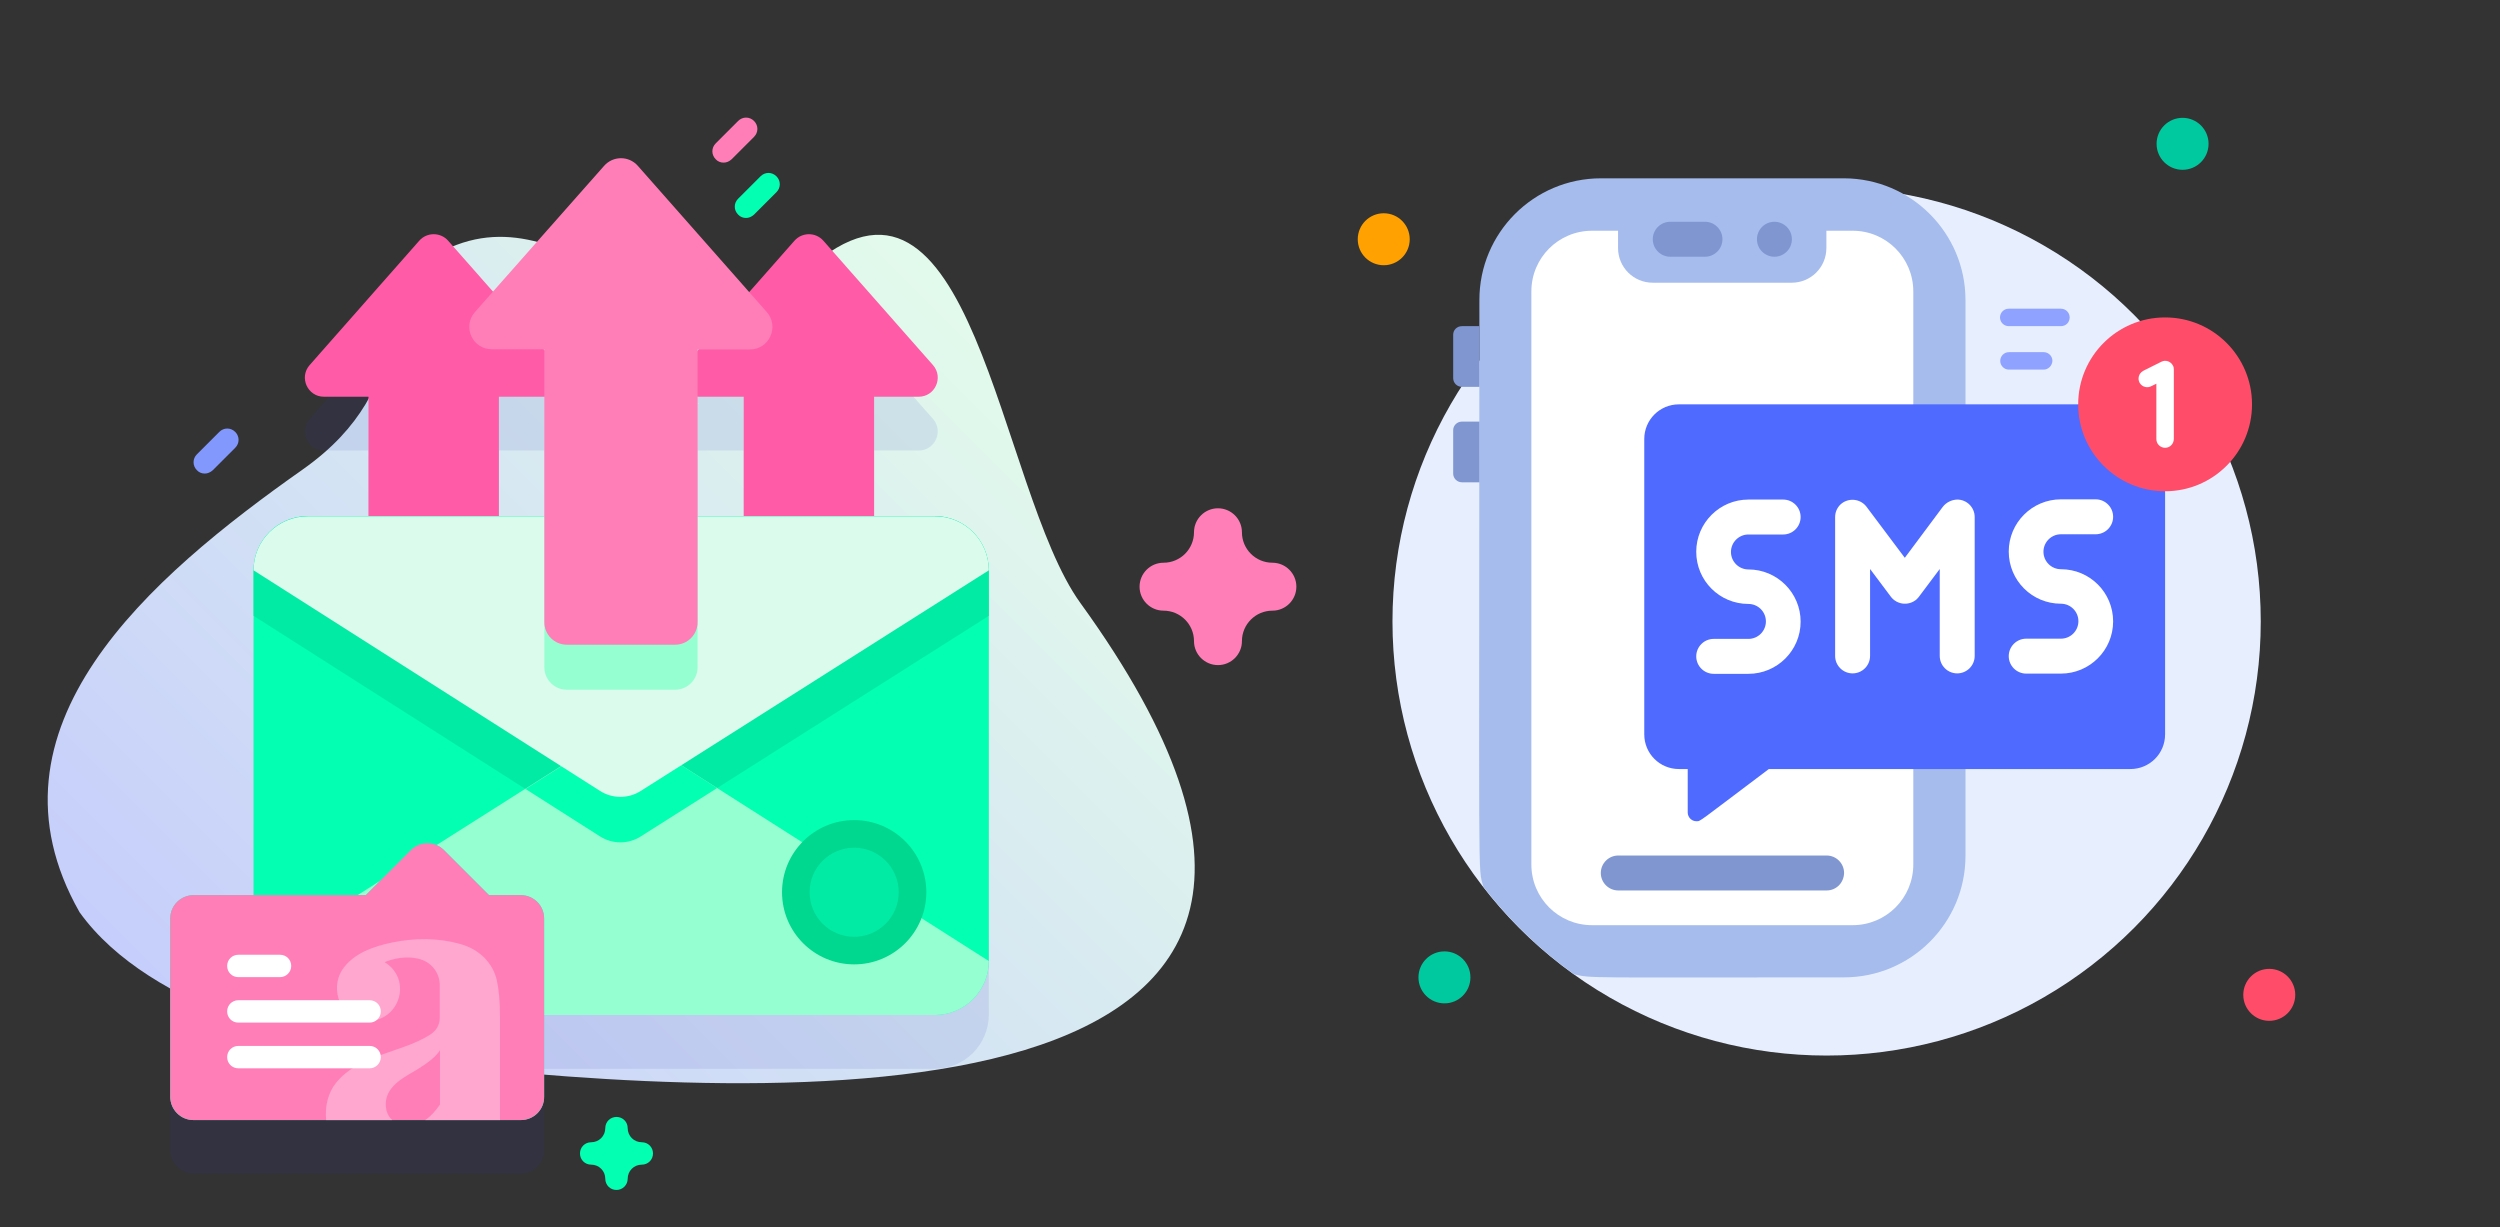 <svg xmlns="http://www.w3.org/2000/svg" xmlns:xlink="http://www.w3.org/1999/xlink" id="Capa_1" x="0px" y="0px" viewBox="0 0 1116 547.9" xml:space="preserve"><rect x="0" y="0" width="1116" height="547.9" fill="#333333" stroke="none"/><g>	<g>		<g>							<linearGradient id="SVGID_1_" gradientUnits="userSpaceOnUse" x1="127.95" y1="82.525" x2="463.999" y2="418.574" gradientTransform="matrix(1 0 0 -1 0 583.79)">				<stop offset="0" style="stop-color:#C6CEFB"></stop>				<stop offset="0.255" style="stop-color:#CEDAF7"></stop>				<stop offset="0.989" style="stop-color:#E2FAEB"></stop>			</linearGradient>			<path fill="url(#SVGID_1_)" d="M482.3,269.2c-36.9-51-48-215.4-122-148.7c-59.3,53.4-102-38.2-162-8.8     c-33.1,16.2-9.2,59.9-63.2,97.9C66.8,257.7-11.3,324.8,35.5,407.2c31.5,44,108.1,62.2,156.6,67.6     C338,491.1,657.2,510.8,482.3,269.2L482.3,269.2z"></path>		</g>	</g>	<g>		<g>			<g>				<path opacity="0.1" fill="#2A2AB5" d="M417.3,254.4h-27.1v-53.3h19.9c7.3,0,11.2-8.6,6.4-14.1      l-49-55.6c-3.4-3.8-9.4-3.8-12.8,0l-20.3,23L284.7,98c-4-4.5-11-4.5-15,0l-49.6,56.2L200,131.4c-3.4-3.8-9.4-3.8-12.8,0      l-49,55.6c-4.8,5.5-0.9,14.1,6.4,14.1h19.9v53.3h-27.1c-13.3,0-24.2,10.8-24.2,24.2v145H86.4c-5.8,0-10.4,4.7-10.4,10.4v79.5      c0,5.8,4.7,10.4,10.4,10.4h146.1c5.8,0,10.4-4.7,10.4-10.4v-36.4h174.3c13.4,0,24.2-10.8,24.2-24.1V278.6      C441.4,265.3,430.6,254.4,417.3,254.4L417.3,254.4z M311.4,201.1c0.2,0,0.4,0,0.7,0H332v53.3h-20.6L311.4,201.1z M311.9,180      l-0.5,0.6V180H311.9z M243,180v0.2l-0.2-0.2H243z M222.7,201.1h19.9c0.1,0,0.2,0,0.4,0v53.4h-20.3V201.1z"></path>				<g>					<path fill="#FF5BA7" d="M416.5,163l-49-55.6c-3.4-3.8-9.4-3.8-12.8,0l-49,55.6c-4.8,5.5-0.9,14.1,6.4,14.1H332v90.1h58.2v-90.1       h19.9C417.4,177.1,421.3,168.5,416.5,163L416.5,163z"></path>					<path fill="#FF5BA7" d="M249,163l-49-55.6c-3.4-3.8-9.4-3.8-12.8,0l-49,55.6c-4.8,5.5-0.9,14.1,6.4,14.1h19.9v90.1h58.2v-90.1       h19.9C249.9,177.1,253.8,168.5,249,163z"></path>				</g>				<g>					<path fill="#02FFB2" d="M441.4,254.6V429c0,13.3-10.8,24.1-24.2,24.1H137.4c-13.3,0-24.2-10.8-24.2-24.1V254.6       c0-13.3,10.8-24.2,24.2-24.2h279.9C430.6,230.4,441.4,241.3,441.4,254.6L441.4,254.6z"></path>					<path fill="#01EBA4" d="M441.4,254.6v20.3L286,373.4c-5.5,3.5-12.6,3.5-18.1,0l-154.7-98.5v-20.3c0-13.3,10.8-24.2,24.2-24.2       h279.9C430.6,230.4,441.4,241.3,441.4,254.6L441.4,254.6z"></path>					<path fill="#96FFD1" d="M113.2,429l155.4-98.5c5.5-3.5,12.6-3.5,18.1,0L441.4,429c0,13.3-10.8,24.1-24.1,24.1H137.4       C124,453.2,113.2,442.3,113.2,429L113.2,429z"></path>					<path fill="#02FFB2" d="M320.1,351.8L286,373.4c-5.5,3.5-12.6,3.5-18.1,0l-33.3-21.2l34.1-21.6c5.5-3.5,12.6-3.5,18.1,0       L320.1,351.8z"></path>					<path fill="#DBFCED" d="M441.4,254.6L286,353.1c-5.5,3.5-12.6,3.5-18.1,0l-154.7-98.5c0-13.3,10.8-24.1,24.2-24.1h279.9       C430.6,230.4,441.4,241.3,441.4,254.6L441.4,254.6z"></path>					<path fill="#96FFD1" d="M311.4,230.4v67.5c0,5.5-4.5,10-10,10H253c-5.5,0-10-4.5-10-10v-67.5H311.4z"></path>				</g>				<g>					<g>						<g>							<g>								<g>									<path fill="#02FFB2" d="M232.5,500H86.4c-5.8,0-10.4-4.7-10.4-10.4V410c0-5.8,4.7-10.4,10.4-10.4h76.9l20.1-20.1           c4.1-4.1,10.7-4.1,14.8,0l20.1,20.1h14.2c5.8,0,10.4,4.7,10.4,10.4v79.5C243,495.3,238.3,500,232.5,500L232.5,500z"></path>									<path fill="#FF7EB7" d="M232.5,500H86.4c-5.8,0-10.4-4.7-10.4-10.4V410c0-5.8,4.7-10.4,10.4-10.4h76.9l20.1-20.1           c4.1-4.1,10.7-4.1,14.8,0l20.1,20.1h14.2c5.8,0,10.4,4.7,10.4,10.4v79.5C243,495.3,238.3,500,232.5,500L232.5,500z"></path>									<g>										<path fill="#FFA7CE" d="M175.1,500c-1.7-1.5-2.9-3.8-2.9-7.2c0-8.6,9.9-12.7,14.7-15.8c4.8-3,8-5.7,9.5-8.2v24.3            c-2.2,3.1-4.2,5.3-6.6,6.9h33.4v-46.1c0-6.8-0.5-12.2-1.4-16.2c-0.9-4-2.8-7.3-5.5-10.1c-3-3-6.7-5.1-11.2-6.3            c-9.7-2.7-20.1-2.6-29.9-0.6c-8.2,1.7-17.2,4.7-22.2,11.9c-6.3,9.1-0.5,23.2,11.1,23.2c14.4,0,20.1-18.6,7.6-26.3            c3.4-1.4,9.8-3.2,16.2-1.2c5,1.6,8.4,6.2,8.4,11.4v14.6c0,3.4-1.6,6-4.8,7.9c-13.1,8-31.4,8.6-41.5,21.2            c-3.7,4.6-5,10.7-4.4,16.6L175.1,500L175.1,500z"></path>									</g>								</g>							</g>						</g>					</g>					<g>						<g>							<path fill="#FFFFFF" d="M125,436.2h-18.6c-2.8,0-5-2.2-5-5s2.2-5,5-5H125c2.8,0,5,2.2,5,5S127.7,436.2,125,436.2z"></path>						</g>						<g>							<path fill="#FFFFFF" d="M165,456.5h-58.6c-2.8,0-5-2.2-5-5s2.2-5,5-5H165c2.8,0,5,2.2,5,5S167.7,456.5,165,456.5z"></path>						</g>						<g>							<path fill="#FFFFFF" d="M165,476.9h-58.6c-2.8,0-5-2.2-5-5s2.2-5,5-5H165c2.8,0,5,2.2,5,5S167.7,476.9,165,476.9z"></path>						</g>					</g>				</g>				<path fill="#FF7EB7" d="M342.3,139.3L284.7,74c-4-4.5-11-4.5-15,0L212,139.3c-5.7,6.5-1.1,16.6,7.5,16.6H243v121.9      c0,5.5,4.5,10,10,10h48.4c5.5,0,10-4.5,10-10V156h23.4C343.4,156,348,145.8,342.3,139.3L342.3,139.3z"></path>			</g>			<g>				<circle fill="#00D78F" cx="381.3" cy="398.3" r="32.2"></circle>				<circle fill="#01EBA4" cx="381.3" cy="398.3" r="19.9"></circle>			</g>		</g>		<path fill="#FF7EB7" d="M543.7,296.9c-5.9,0-10.7-4.8-10.7-10.7c0-7.5-6.1-13.6-13.6-13.6c-5.9,0-10.7-4.8-10.7-10.7    s4.8-10.7,10.7-10.7c7.5,0,13.6-6.1,13.6-13.6c0-5.9,4.8-10.7,10.7-10.7s10.7,4.8,10.7,10.7c0,7.5,6.1,13.6,13.6,13.6    c5.9,0,10.7,4.8,10.7,10.7s-4.8,10.7-10.7,10.7c-7.5,0-13.6,6.1-13.6,13.6C554.4,292.1,549.6,296.9,543.7,296.9L543.7,296.9z"></path>		<path fill="#02FFB2" d="M275.2,531.2c-2.8,0-5-2.2-5-5c0-3.5-2.8-6.3-6.3-6.3c-2.8,0-5-2.2-5-5s2.2-5,5-5c3.5,0,6.3-2.8,6.3-6.3    c0-2.8,2.2-5,5-5s5,2.2,5,5c0,3.5,2.8,6.3,6.3,6.3c2.8,0,5,2.2,5,5s-2.2,5-5,5c-3.5,0-6.3,2.8-6.3,6.3    C280.2,529,277.9,531.2,275.2,531.2z"></path>		<path fill="#8298FD" d="M91.4,211.4c-1.3,0-2.6-0.5-3.5-1.5c-2-2-2-5.1,0-7.1l10-10c2-2,5.1-2,7.1,0c2,2,2,5.1,0,7.1l-10,10    C93.9,210.9,92.6,211.4,91.4,211.4z"></path>		<path fill="#02FFB2" d="M333,97.3c-1.3,0-2.6-0.5-3.5-1.5c-2-2-2-5.1,0-7.1l10-10c2-2,5.1-2,7.1,0c2,2,2,5.1,0,7.1l-10,10    C335.5,96.8,334.3,97.3,333,97.3z"></path>		<path fill="#FF7EB7" d="M323,72.6c-1.3,0-2.6-0.5-3.5-1.5c-2-2-2-5.1,0-7.1l10-10c2-2,5.1-2,7.1,0c2,2,2,5.1,0,7.1l-10,10    C325.5,72.1,324.3,72.6,323,72.6z"></path>		<circle fill="#E7EFFF" cx="815.4" cy="277.4" r="193.8"></circle>		<circle fill="#FFA100" cx="617.7" cy="106.8" r="11.6"></circle>		<circle fill="#00C99F" cx="974.3" cy="64.2" r="11.6"></circle>		<circle fill="#FF4D69" cx="1013" cy="444.1" r="11.6"></circle>		<circle fill="#00C99F" cx="644.8" cy="436.3" r="11.6"></circle>		<path fill="#A5BCED" d="M877.4,134V382c0,30-24.3,54.3-54.3,54.3l0,0c-116.7,0-112.4,0.5-120.5-1.4c-15.3-10.9-28.9-24.1-40.4-39    c-2.6-9.5-1.8,8.6-1.8-262c0-30,24.3-54.3,54.3-54.3l0,0h108.5C853.1,79.7,877.4,104,877.4,134z"></path>		<path fill="#FFFFFF" d="M710.7,103H827c15,0,27.1,12.1,27.1,27.1v255.8c0,15-12.1,27.1-27.1,27.1H710.7c-15,0-27.1-12.1-27.1-27.1    V130.1C683.6,115.1,695.7,103,710.7,103z"></path>		<path fill="#A5BCED" d="M722.3,99.1h93l0,0v11.6c0,8.6-6.9,15.5-15.5,15.5h-62c-8.6,0-15.5-6.9-15.5-15.5V99.1L722.3,99.1z"></path>		<path fill="#7F96D1" d="M761.1,114.6h-15.5c-4.3,0-7.8-3.5-7.8-7.8s3.5-7.8,7.8-7.8h15.5c4.3,0,7.8,3.5,7.8,7.8    S765.4,114.6,761.1,114.6z"></path>		<circle fill="#7F96D1" cx="792.1" cy="106.8" r="7.8"></circle>		<path fill="#4E6AFF" d="M951,180.5H749.5c-8.6,0-15.5,6.9-15.5,15.5v131.8c0,8.6,6.9,15.5,15.5,15.5h3.9v19.4    c0,2.1,1.7,3.9,3.9,3.9c1.9,0,0,1,32.3-23.3H951c8.6,0,15.5-6.9,15.5-15.5V196C966.5,187.4,959.6,180.5,951,180.5z"></path>		<g>			<path fill="#FFFFFF" d="M780.5,238.6H796c4.3,0,7.8-3.5,7.8-7.8c0-4.3-3.5-7.8-7.8-7.8h-15.5c-12.8,0-23.3,10.4-23.3,23.3     s10.4,23.3,23.3,23.3c4.3,0,7.8,3.5,7.8,7.8c0,4.3-3.5,7.8-7.8,7.8H765c-4.3,0-7.8,3.5-7.8,7.8s3.5,7.8,7.8,7.8h15.5     c12.8,0,23.3-10.4,23.3-23.3c0-12.8-10.4-23.3-23.3-23.3c-4.3,0-7.8-3.5-7.8-7.8C772.7,242.1,776.2,238.6,780.5,238.6z"></path>			<path fill="#FFFFFF" d="M920,254.1c-4.3,0-7.8-3.5-7.8-7.8c0-4.3,3.5-7.8,7.8-7.8h15.5c4.3,0,7.8-3.5,7.8-7.8     c0-4.3-3.5-7.8-7.8-7.8H920c-12.8,0-23.3,10.4-23.3,23.3s10.4,23.3,23.3,23.3c4.3,0,7.8,3.5,7.8,7.8c0,4.3-3.5,7.8-7.8,7.8h-15.5     c-4.3,0-7.8,3.5-7.8,7.8s3.5,7.8,7.8,7.8H920c12.8,0,23.3-10.4,23.3-23.3C943.3,264.5,932.9,254.1,920,254.1z"></path>			<path fill="#FFFFFF" d="M867.3,226.2L850.3,249l-17.1-22.8c-2.6-3.4-7.4-4.1-10.9-1.6c-2,1.5-3.1,3.8-3.1,6.2v62     c0,4.3,3.5,7.8,7.8,7.8s7.8-3.5,7.8-7.8v-38.8l9.3,12.4c2.6,3.4,7.4,4.1,10.9,1.6c0.6-0.4,1.1-1,1.6-1.6l9.3-12.4v38.8     c0,4.3,3.5,7.8,7.8,7.8s7.8-3.5,7.8-7.8v-62c0-4.3-3.5-7.8-7.8-7.8C871.1,223.1,868.8,224.3,867.3,226.2z"></path>		</g>		<circle fill="#FF4D69" cx="966.5" cy="180.5" r="38.8"></circle>		<path fill="#FFFFFF" d="M966.5,199.9c-2.1,0-3.9-1.7-3.9-3.9v-24.7l-2.1,1c-1.8,1.1-4.2,0.5-5.3-1.3c-1.1-1.8-0.5-4.2,1.3-5.3    c0.2-0.1,0.3-0.2,0.5-0.3l7.8-3.9c1.9-1,4.2-0.2,5.2,1.7c0.3,0.5,0.4,1.1,0.4,1.7v31C970.4,198.1,968.7,199.9,966.5,199.9    L966.5,199.9z"></path>		<path fill="#7F96D1" d="M652.6,145.6h7.8l0,0v27.1l0,0h-7.8c-2.1,0-3.9-1.7-3.9-3.9v-19.4C648.7,147.3,650.4,145.6,652.6,145.6z"></path>		<path fill="#7F96D1" d="M652.6,188.2h7.8l0,0v27.1l0,0h-7.8c-2.1,0-3.9-1.7-3.9-3.9v-19.4C648.7,190,650.4,188.2,652.6,188.2z"></path>		<path fill="#7F96D1" d="M815.4,397.5h-93c-4.3,0-7.8-3.5-7.8-7.8c0-4.3,3.5-7.8,7.8-7.8h93c4.3,0,7.8,3.5,7.8,7.8    C823.1,394.1,819.7,397.5,815.4,397.5z"></path>		<path fill="#8FA2FF" d="M912.3,165h-15.5c-2.1,0-3.9-1.7-3.9-3.9c0-2.1,1.7-3.9,3.9-3.9h15.5c2.1,0,3.9,1.7,3.9,3.9    C916.1,163.2,914.4,165,912.3,165z"></path>		<path fill="#8FA2FF" d="M920,145.6h-23.3c-2.1,0-3.9-1.7-3.9-3.9c0-2.1,1.7-3.9,3.9-3.9H920c2.1,0,3.9,1.7,3.9,3.9    C923.9,143.9,922.2,145.6,920,145.6z"></path>	</g></g></svg>